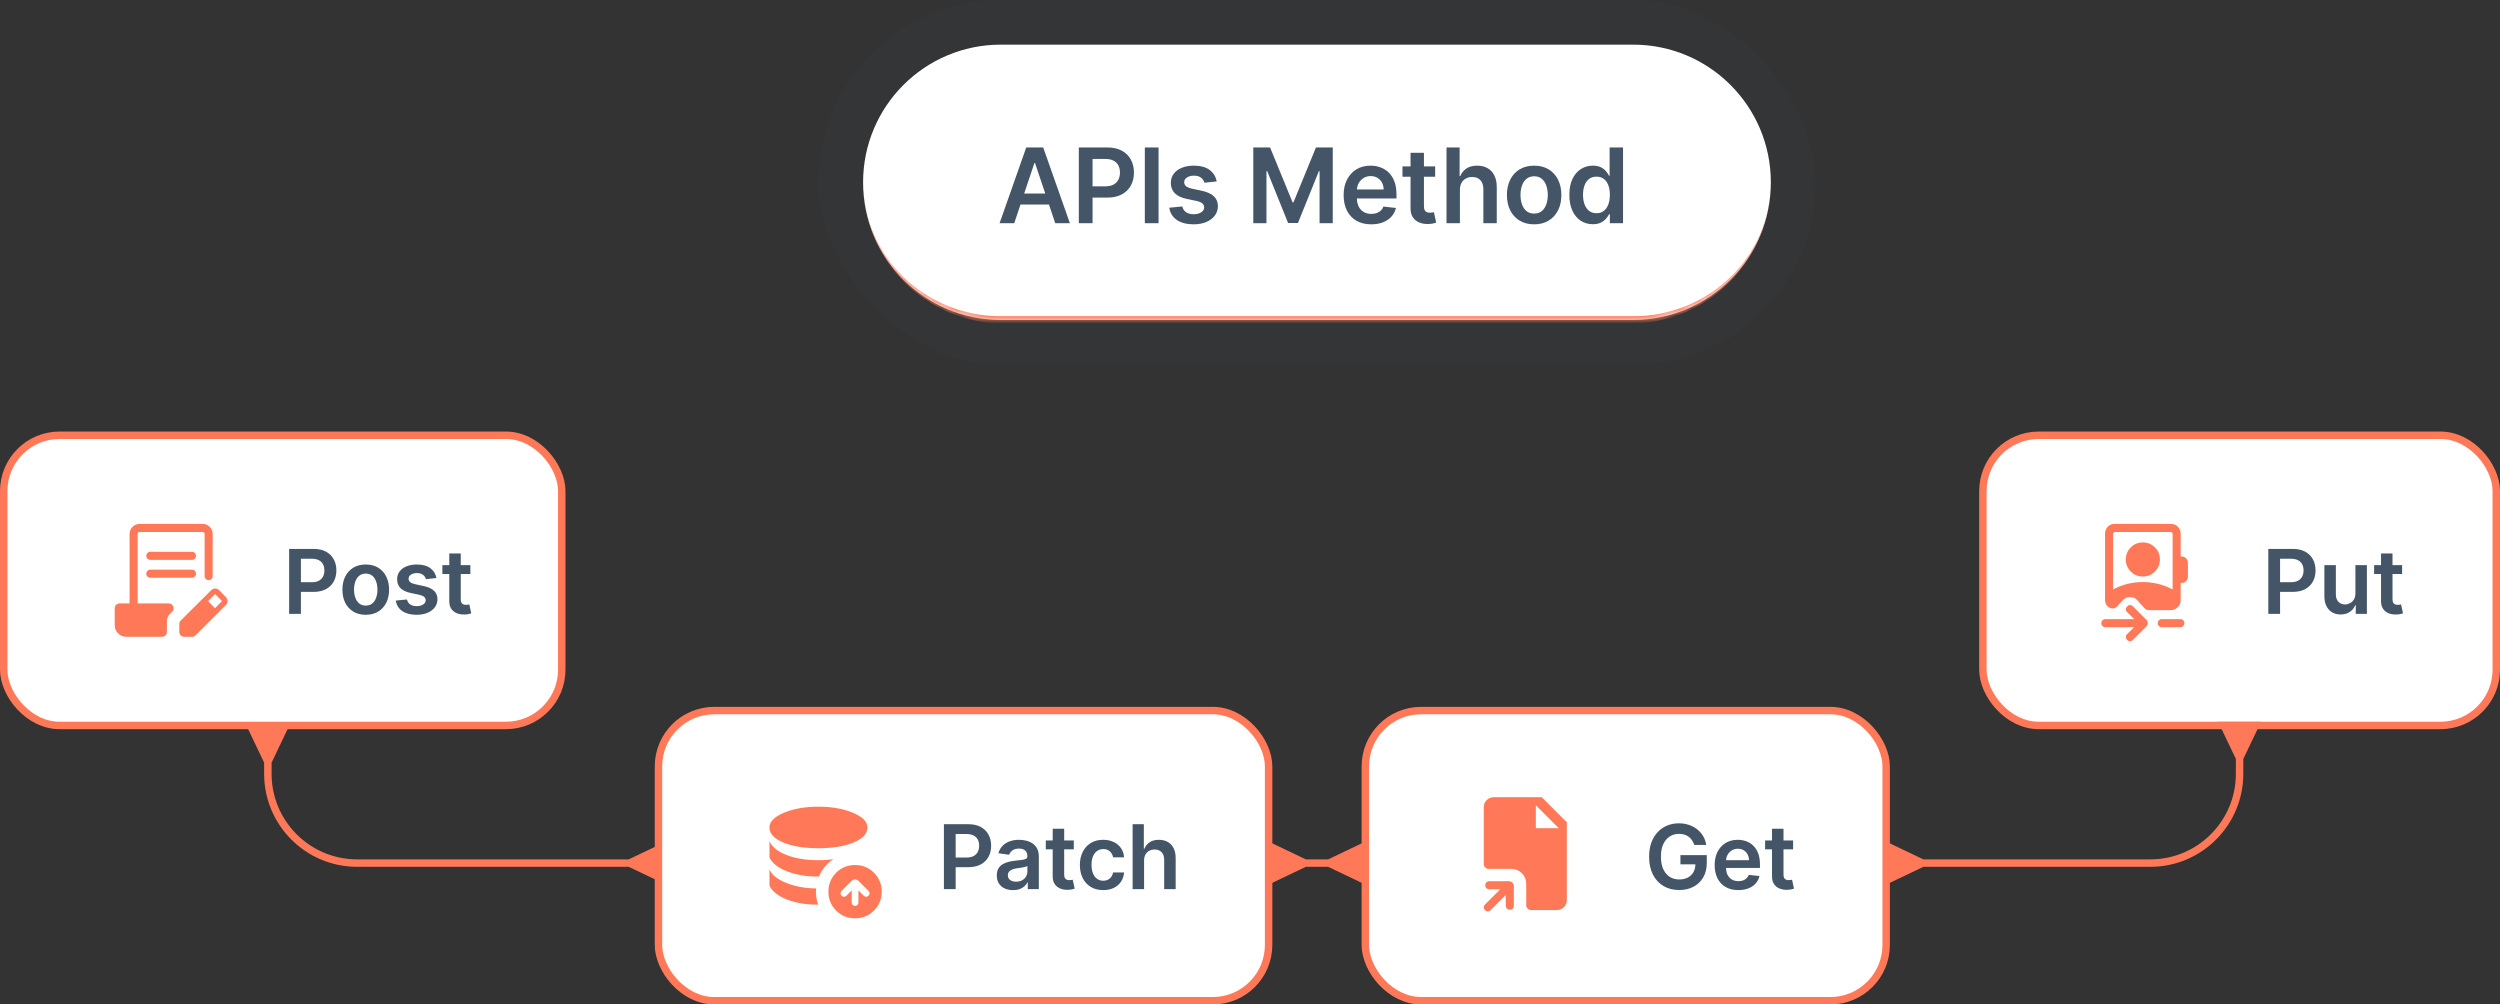 <svg width="336" height="135" viewBox="0 0 336 135" fill="none" xmlns="http://www.w3.org/2000/svg">
<rect x="0" y="0" width="336" height="135" fill="#333333" stroke="none"/>
<path d="M36.5 102.5L38.887 97.5H33.113L35.5 102.5H36.5ZM84.5 116.5L89.5 118.887V113.113L84.5 115.5V116.5ZM36 102H35.5V104H36H36.5V102H36ZM48 116V116.5H85V116V115.5H48V116ZM36 104H35.5C35.5 110.904 41.096 116.5 48 116.5V116V115.5C41.649 115.5 36.5 110.351 36.5 104H36Z" fill="#FF7959"/>
<rect x="0.5" y="58.5" width="75" height="39" rx="7.5" fill="white"/>
<rect x="0.5" y="58.5" width="75" height="39" rx="7.5" stroke="#FF7959"/>
<mask id="mask0_2497_1660" style="mask-type:alpha" maskUnits="userSpaceOnUse" x="12" y="68" width="20" height="20">
<rect x="12" y="68" width="20" height="20" fill="#D9D9D9"/>
</mask>
<g mask="url(#mask0_2497_1660)">
<path d="M17 85.585C16.557 85.585 16.182 85.432 15.876 85.126C15.57 84.819 15.417 84.445 15.417 84.001V81.767C15.417 81.578 15.481 81.418 15.61 81.29C15.738 81.162 15.897 81.098 16.087 81.098H17.417V71.758C17.417 71.389 17.548 71.074 17.811 70.811C18.073 70.549 18.388 70.418 18.757 70.418H27.244C27.612 70.418 27.928 70.549 28.19 70.811C28.453 71.074 28.584 71.389 28.584 71.758V77.428C28.584 77.581 28.532 77.71 28.429 77.814C28.326 77.917 28.198 77.969 28.046 77.969C27.894 77.969 27.765 77.917 27.659 77.814C27.553 77.71 27.5 77.581 27.5 77.428V71.758C27.5 71.683 27.476 71.621 27.428 71.573C27.38 71.525 27.319 71.501 27.244 71.501H18.757C18.682 71.501 18.62 71.525 18.572 71.573C18.524 71.621 18.5 71.683 18.5 71.758V81.098H22.677C22.964 81.098 23.165 81.23 23.28 81.496C23.395 81.761 23.35 81.996 23.146 82.2L22.834 82.513C22.697 82.649 22.596 82.798 22.532 82.959C22.468 83.121 22.436 83.29 22.436 83.468V84.913C22.436 85.101 22.372 85.26 22.244 85.39C22.115 85.52 21.956 85.585 21.766 85.585H17ZM24.097 84.915V83.854C24.097 83.76 24.115 83.676 24.151 83.602C24.187 83.527 24.238 83.455 24.302 83.386L28.391 79.317C28.471 79.241 28.556 79.185 28.646 79.15C28.737 79.115 28.827 79.098 28.916 79.098C29.013 79.098 29.107 79.115 29.198 79.15C29.29 79.186 29.373 79.239 29.447 79.309L30.364 80.254C30.434 80.334 30.488 80.419 30.526 80.51C30.565 80.602 30.584 80.692 30.584 80.781C30.584 80.871 30.567 80.962 30.535 81.055C30.503 81.147 30.446 81.232 30.364 81.311L26.289 85.386C26.224 85.451 26.154 85.501 26.08 85.534C26.005 85.568 25.921 85.585 25.827 85.585H24.766C24.576 85.585 24.417 85.52 24.289 85.392C24.161 85.264 24.097 85.105 24.097 84.915ZM28.903 81.737L29.84 80.787L28.903 79.841L27.965 80.799L28.903 81.737ZM20.202 76.566H25.799C25.952 76.566 26.081 76.617 26.184 76.72C26.288 76.823 26.34 76.951 26.34 77.103C26.34 77.255 26.288 77.384 26.184 77.49C26.081 77.596 25.952 77.649 25.799 77.649H20.202C20.049 77.649 19.92 77.597 19.816 77.494C19.712 77.391 19.66 77.263 19.66 77.111C19.66 76.959 19.712 76.83 19.816 76.724C19.92 76.618 20.049 76.566 20.202 76.566ZM20.202 74.162H25.799C25.952 74.162 26.081 74.213 26.184 74.316C26.288 74.419 26.34 74.547 26.34 74.699C26.34 74.851 26.288 74.981 26.184 75.086C26.081 75.192 25.952 75.245 25.799 75.245H20.202C20.049 75.245 19.92 75.193 19.816 75.09C19.712 74.987 19.66 74.86 19.66 74.707C19.66 74.555 19.712 74.426 19.816 74.32C19.92 74.214 20.049 74.162 20.202 74.162Z" fill="#FF7959"/>
</g>
<path d="M38.861 82.5V73.773H42.133C42.804 73.773 43.367 73.898 43.821 74.148C44.278 74.398 44.624 74.742 44.856 75.179C45.092 75.614 45.21 76.108 45.21 76.662C45.21 77.222 45.092 77.719 44.856 78.153C44.621 78.588 44.273 78.93 43.812 79.18C43.352 79.428 42.785 79.551 42.112 79.551H39.943V78.251H41.899C42.291 78.251 42.612 78.183 42.862 78.047C43.112 77.91 43.297 77.723 43.416 77.484C43.538 77.246 43.599 76.972 43.599 76.662C43.599 76.352 43.538 76.079 43.416 75.844C43.297 75.608 43.111 75.425 42.858 75.294C42.608 75.16 42.285 75.094 41.891 75.094H40.442V82.5H38.861ZM49.157 82.628C48.517 82.628 47.964 82.487 47.495 82.206C47.026 81.925 46.662 81.531 46.404 81.026C46.148 80.52 46.02 79.929 46.02 79.253C46.02 78.577 46.148 77.984 46.404 77.476C46.662 76.967 47.026 76.572 47.495 76.291C47.964 76.01 48.517 75.869 49.157 75.869C49.796 75.869 50.35 76.01 50.819 76.291C51.287 76.572 51.65 76.967 51.905 77.476C52.164 77.984 52.293 78.577 52.293 79.253C52.293 79.929 52.164 80.52 51.905 81.026C51.65 81.531 51.287 81.925 50.819 82.206C50.35 82.487 49.796 82.628 49.157 82.628ZM49.165 81.392C49.512 81.392 49.801 81.297 50.035 81.106C50.267 80.913 50.441 80.655 50.554 80.331C50.671 80.007 50.729 79.646 50.729 79.249C50.729 78.848 50.671 78.486 50.554 78.162C50.441 77.835 50.267 77.575 50.035 77.382C49.801 77.189 49.512 77.092 49.165 77.092C48.81 77.092 48.515 77.189 48.279 77.382C48.046 77.575 47.871 77.835 47.755 78.162C47.641 78.486 47.584 78.848 47.584 79.249C47.584 79.646 47.641 80.007 47.755 80.331C47.871 80.655 48.046 80.913 48.279 81.106C48.515 81.297 48.81 81.392 49.165 81.392ZM58.656 77.685L57.249 77.838C57.21 77.696 57.14 77.562 57.041 77.438C56.944 77.312 56.813 77.212 56.648 77.135C56.484 77.058 56.282 77.02 56.043 77.02C55.722 77.02 55.453 77.09 55.234 77.229C55.018 77.368 54.911 77.548 54.914 77.77C54.911 77.96 54.981 78.115 55.123 78.234C55.268 78.354 55.506 78.452 55.839 78.528L56.955 78.767C57.575 78.901 58.035 79.112 58.336 79.402C58.64 79.692 58.793 80.071 58.796 80.54C58.793 80.952 58.673 81.315 58.434 81.631C58.198 81.943 57.87 82.188 57.45 82.364C57.029 82.54 56.546 82.628 56.001 82.628C55.2 82.628 54.555 82.46 54.066 82.125C53.578 81.787 53.286 81.317 53.193 80.715L54.697 80.57C54.765 80.865 54.91 81.088 55.131 81.239C55.353 81.389 55.641 81.465 55.996 81.465C56.363 81.465 56.657 81.389 56.879 81.239C57.103 81.088 57.215 80.902 57.215 80.68C57.215 80.493 57.143 80.338 56.998 80.216C56.856 80.094 56.634 80 56.333 79.935L55.217 79.7C54.589 79.57 54.124 79.349 53.823 79.04C53.522 78.727 53.373 78.332 53.376 77.855C53.373 77.452 53.482 77.102 53.704 76.807C53.928 76.508 54.239 76.278 54.637 76.117C55.038 75.952 55.499 75.869 56.022 75.869C56.789 75.869 57.393 76.033 57.833 76.359C58.276 76.686 58.55 77.128 58.656 77.685ZM63.217 75.954V77.148H59.454V75.954H63.217ZM60.383 74.386H61.925V80.531C61.925 80.739 61.957 80.898 62.019 81.008C62.085 81.117 62.17 81.19 62.275 81.23C62.38 81.27 62.496 81.29 62.624 81.29C62.721 81.29 62.809 81.283 62.889 81.269C62.971 81.254 63.033 81.242 63.076 81.23L63.336 82.436C63.254 82.465 63.136 82.496 62.982 82.53C62.832 82.564 62.647 82.584 62.428 82.59C62.042 82.601 61.694 82.543 61.384 82.415C61.075 82.284 60.829 82.082 60.647 81.81C60.468 81.537 60.38 81.196 60.383 80.787V74.386Z" fill="#435566"/>
<rect x="88.5" y="95.5" width="82" height="39" rx="7.5" fill="white"/>
<rect x="88.5" y="95.5" width="82" height="39" rx="7.5" stroke="#FF7959"/>
<mask id="mask1_2497_1660" style="mask-type:alpha" maskUnits="userSpaceOnUse" x="100" y="105" width="20" height="20">
<rect x="100" y="105" width="20" height="20" fill="#D9D9D9"/>
</mask>
<g mask="url(#mask1_2497_1660)">
<path d="M109.685 119.408C109.647 119.791 109.653 120.161 109.702 120.52C109.751 120.878 109.839 121.233 109.964 121.585C108.996 121.59 108.128 121.513 107.362 121.355C106.595 121.196 105.939 120.991 105.395 120.74C104.85 120.489 104.411 120.21 104.077 119.902C103.744 119.594 103.524 119.294 103.417 119.001V116.817C103.519 117.126 103.734 117.427 104.062 117.721C104.391 118.015 104.822 118.285 105.356 118.532C105.89 118.779 106.519 118.982 107.243 119.142C107.966 119.303 108.78 119.391 109.685 119.408ZM111.989 115.474C111.566 115.752 111.19 116.088 110.862 116.484C110.533 116.879 110.271 117.321 110.076 117.809C109.118 117.82 108.253 117.747 107.478 117.591C106.703 117.435 106.033 117.232 105.467 116.98C104.901 116.729 104.444 116.447 104.098 116.134C103.751 115.821 103.524 115.516 103.417 115.218V113.025C103.524 113.327 103.739 113.63 104.064 113.935C104.388 114.24 104.824 114.518 105.372 114.769C105.92 115.02 106.579 115.223 107.349 115.377C108.119 115.531 109.003 115.609 110 115.609C110.351 115.609 110.692 115.6 111.025 115.582C111.358 115.564 111.679 115.528 111.989 115.474ZM110 114.001C108.071 114.001 106.49 113.741 105.258 113.222C104.025 112.702 103.409 112.031 103.409 111.21C103.409 110.444 104.057 109.787 105.351 109.239C106.646 108.692 108.196 108.418 110 108.418C111.805 108.418 113.353 108.692 114.645 109.239C115.938 109.787 116.584 110.444 116.584 111.21C116.584 112.031 115.969 112.702 114.739 113.222C113.509 113.741 111.93 114.001 110 114.001ZM114.468 119.67V121.301C114.468 121.429 114.512 121.537 114.598 121.623C114.685 121.71 114.792 121.753 114.92 121.753C115.048 121.753 115.156 121.71 115.242 121.623C115.329 121.537 115.372 121.429 115.372 121.301V119.67L116.092 120.389C116.178 120.476 116.284 120.52 116.41 120.523C116.535 120.526 116.644 120.481 116.736 120.389C116.828 120.297 116.874 120.19 116.874 120.067C116.874 119.944 116.828 119.837 116.736 119.745L115.385 118.394C115.248 118.257 115.093 118.189 114.92 118.189C114.747 118.189 114.592 118.257 114.456 118.394L113.105 119.745C113.018 119.831 112.973 119.937 112.971 120.063C112.968 120.189 113.013 120.297 113.105 120.389C113.197 120.481 113.304 120.527 113.427 120.527C113.55 120.527 113.657 120.481 113.749 120.389L114.468 119.67ZM114.92 123.424C113.921 123.424 113.074 123.077 112.379 122.382C111.685 121.687 111.337 120.84 111.337 119.841C111.337 118.842 111.685 117.995 112.379 117.3C113.074 116.605 113.921 116.258 114.92 116.258C115.919 116.258 116.766 116.605 117.461 117.3C118.156 117.995 118.504 118.842 118.504 119.841C118.504 120.84 118.156 121.687 117.461 122.382C116.766 123.077 115.919 123.424 114.92 123.424Z" fill="#FF7959"/>
</g>
<path d="M126.861 119.5V110.773H130.134C130.804 110.773 131.366 110.898 131.821 111.148C132.278 111.398 132.624 111.741 132.857 112.179C133.092 112.614 133.21 113.108 133.21 113.662C133.21 114.222 133.092 114.719 132.857 115.153C132.621 115.588 132.273 115.93 131.812 116.18C131.352 116.428 130.786 116.551 130.112 116.551H127.943V115.251H129.899C130.291 115.251 130.612 115.183 130.862 115.047C131.112 114.911 131.297 114.723 131.416 114.484C131.538 114.246 131.599 113.972 131.599 113.662C131.599 113.352 131.538 113.08 131.416 112.844C131.297 112.608 131.111 112.425 130.858 112.294C130.608 112.161 130.286 112.094 129.891 112.094H128.442V119.5H126.861ZM136.162 119.632C135.747 119.632 135.373 119.558 135.041 119.411C134.711 119.26 134.45 119.038 134.257 118.746C134.066 118.453 133.971 118.092 133.971 117.663C133.971 117.294 134.039 116.989 134.176 116.747C134.312 116.506 134.498 116.312 134.734 116.168C134.97 116.023 135.235 115.913 135.531 115.839C135.829 115.763 136.137 115.707 136.456 115.673C136.839 115.634 137.15 115.598 137.389 115.567C137.628 115.533 137.801 115.482 137.909 115.413C138.02 115.342 138.075 115.233 138.075 115.085V115.06C138.075 114.739 137.98 114.49 137.789 114.314C137.599 114.138 137.325 114.05 136.967 114.05C136.589 114.05 136.289 114.132 136.068 114.297C135.849 114.462 135.701 114.656 135.625 114.881L134.184 114.676C134.298 114.278 134.485 113.946 134.747 113.679C135.008 113.409 135.328 113.207 135.706 113.074C136.083 112.938 136.501 112.869 136.958 112.869C137.274 112.869 137.588 112.906 137.9 112.98C138.213 113.054 138.498 113.176 138.757 113.347C139.015 113.514 139.223 113.743 139.379 114.033C139.538 114.322 139.618 114.685 139.618 115.119V119.5H138.135V118.601H138.083C137.99 118.783 137.858 118.953 137.687 119.112C137.52 119.268 137.308 119.395 137.052 119.491C136.799 119.585 136.503 119.632 136.162 119.632ZM136.562 118.499C136.872 118.499 137.14 118.437 137.368 118.315C137.595 118.19 137.77 118.026 137.892 117.821C138.017 117.616 138.079 117.393 138.079 117.152V116.381C138.031 116.42 137.949 116.457 137.832 116.491C137.718 116.526 137.591 116.555 137.449 116.581C137.306 116.607 137.166 116.629 137.027 116.649C136.887 116.669 136.767 116.686 136.664 116.7C136.434 116.732 136.228 116.783 136.047 116.854C135.865 116.925 135.721 117.024 135.616 117.152C135.511 117.277 135.458 117.439 135.458 117.638C135.458 117.922 135.562 118.136 135.77 118.281C135.977 118.426 136.241 118.499 136.562 118.499ZM144.317 112.955V114.148H140.554V112.955H144.317ZM141.483 111.386H143.026V117.531C143.026 117.739 143.057 117.898 143.12 118.009C143.185 118.116 143.27 118.19 143.375 118.23C143.481 118.27 143.597 118.29 143.725 118.29C143.821 118.29 143.91 118.283 143.989 118.268C144.071 118.254 144.134 118.241 144.177 118.23L144.436 119.436C144.354 119.464 144.236 119.496 144.083 119.53C143.932 119.564 143.748 119.584 143.529 119.589C143.142 119.601 142.794 119.543 142.485 119.415C142.175 119.284 141.929 119.082 141.748 118.81C141.569 118.537 141.481 118.196 141.483 117.787V111.386ZM148.272 119.628C147.619 119.628 147.058 119.484 146.589 119.197C146.123 118.911 145.764 118.514 145.511 118.009C145.261 117.5 145.136 116.915 145.136 116.253C145.136 115.588 145.264 115.001 145.519 114.493C145.775 113.982 146.136 113.584 146.602 113.3C147.07 113.013 147.624 112.869 148.264 112.869C148.795 112.869 149.265 112.967 149.674 113.163C150.086 113.357 150.414 113.631 150.658 113.986C150.903 114.338 151.042 114.75 151.076 115.222H149.602C149.542 114.906 149.4 114.643 149.176 114.433C148.954 114.22 148.657 114.114 148.285 114.114C147.97 114.114 147.693 114.199 147.454 114.369C147.215 114.537 147.029 114.778 146.896 115.094C146.765 115.409 146.7 115.787 146.7 116.227C146.7 116.673 146.765 117.057 146.896 117.378C147.026 117.696 147.21 117.942 147.445 118.115C147.684 118.286 147.964 118.371 148.285 118.371C148.512 118.371 148.715 118.328 148.894 118.243C149.076 118.155 149.228 118.028 149.35 117.864C149.472 117.699 149.556 117.499 149.602 117.263H151.076C151.039 117.726 150.903 118.136 150.667 118.494C150.431 118.849 150.11 119.128 149.704 119.33C149.298 119.528 148.82 119.628 148.272 119.628ZM153.765 115.665V119.5H152.223V110.773H153.731V114.067H153.808C153.961 113.697 154.199 113.406 154.52 113.193C154.844 112.977 155.255 112.869 155.755 112.869C156.21 112.869 156.606 112.964 156.944 113.155C157.282 113.345 157.544 113.624 157.728 113.99C157.916 114.357 158.01 114.804 158.01 115.332V119.5H156.467V115.571C156.467 115.131 156.353 114.788 156.126 114.544C155.902 114.297 155.586 114.173 155.18 114.173C154.907 114.173 154.663 114.233 154.447 114.352C154.234 114.469 154.067 114.638 153.944 114.859C153.825 115.081 153.765 115.349 153.765 115.665Z" fill="#435566"/>
<rect x="183.5" y="95.5" width="70" height="39" rx="7.5" fill="white"/>
<rect x="183.5" y="95.5" width="70" height="39" rx="7.5" stroke="#FF7959"/>
<mask id="mask2_2497_1660" style="mask-type:alpha" maskUnits="userSpaceOnUse" x="195" y="105" width="20" height="20">
<rect x="195" y="105" width="20" height="20" fill="#D9D9D9"/>
</mask>
<g mask="url(#mask2_2497_1660)">
<path d="M202.377 120.286L200.333 122.329C200.226 122.437 200.1 122.49 199.957 122.489C199.813 122.488 199.689 122.429 199.584 122.313C199.468 122.203 199.413 122.077 199.419 121.936C199.424 121.795 199.48 121.671 199.588 121.563L201.632 119.52H200.17C200.014 119.52 199.883 119.468 199.777 119.365C199.672 119.262 199.619 119.134 199.619 118.982C199.619 118.83 199.671 118.701 199.775 118.595C199.879 118.489 200.008 118.436 200.162 118.436H202.784C202.974 118.436 203.134 118.501 203.264 118.629C203.395 118.758 203.46 118.917 203.46 119.107V121.729C203.46 121.883 203.409 122.013 203.306 122.119C203.203 122.225 203.075 122.277 202.923 122.277C202.77 122.277 202.641 122.225 202.536 122.119C202.43 122.014 202.377 121.883 202.377 121.727V120.286ZM205.796 122.311C205.607 122.311 205.448 122.247 205.319 122.118C205.191 121.99 205.126 121.831 205.126 121.641V118.786C205.126 118.227 204.931 117.753 204.539 117.362C204.148 116.971 203.673 116.776 203.114 116.776H200.087C199.897 116.776 199.738 116.712 199.61 116.583C199.481 116.455 199.417 116.296 199.417 116.106V108.484C199.417 108.116 199.548 107.8 199.811 107.538C200.073 107.276 200.388 107.145 200.757 107.145H207.209L210.584 110.52V120.971C210.584 121.34 210.453 121.655 210.191 121.918C209.929 122.18 209.614 122.311 209.246 122.311H205.796ZM206.417 111.311H209.5L206.417 108.228V111.311Z" fill="#FF7959"/>
</g>
<path d="M227.707 113.56C227.636 113.33 227.538 113.124 227.413 112.942C227.291 112.757 227.143 112.599 226.97 112.469C226.8 112.338 226.604 112.24 226.382 112.175C226.161 112.107 225.919 112.072 225.658 112.072C225.189 112.072 224.771 112.19 224.405 112.426C224.038 112.662 223.75 113.009 223.54 113.466C223.332 113.92 223.229 114.474 223.229 115.128C223.229 115.787 223.332 116.345 223.54 116.803C223.747 117.26 224.036 117.608 224.405 117.847C224.774 118.082 225.203 118.2 225.692 118.2C226.135 118.2 226.518 118.115 226.842 117.945C227.169 117.774 227.42 117.533 227.597 117.22C227.773 116.905 227.861 116.536 227.861 116.112L228.219 116.168H225.849V114.932H229.391V115.98C229.391 116.727 229.232 117.374 228.913 117.919C228.595 118.464 228.158 118.885 227.601 119.18C227.044 119.473 226.405 119.619 225.683 119.619C224.879 119.619 224.173 119.439 223.565 119.078C222.96 118.714 222.487 118.199 222.146 117.531C221.808 116.861 221.639 116.065 221.639 115.145C221.639 114.44 221.739 113.811 221.938 113.257C222.139 112.703 222.42 112.233 222.781 111.847C223.142 111.457 223.565 111.162 224.051 110.96C224.537 110.756 225.065 110.653 225.636 110.653C226.119 110.653 226.57 110.724 226.987 110.866C227.405 111.006 227.776 111.205 228.099 111.463C228.426 111.722 228.695 112.028 228.905 112.384C229.115 112.739 229.253 113.131 229.318 113.56H227.707ZM233.629 119.628C232.973 119.628 232.406 119.491 231.929 119.219C231.454 118.943 231.089 118.554 230.833 118.051C230.578 117.545 230.45 116.95 230.45 116.266C230.45 115.592 230.578 115.001 230.833 114.493C231.092 113.982 231.453 113.584 231.916 113.3C232.379 113.013 232.923 112.869 233.548 112.869C233.951 112.869 234.332 112.935 234.69 113.065C235.051 113.193 235.369 113.392 235.645 113.662C235.923 113.932 236.142 114.276 236.301 114.693C236.46 115.108 236.539 115.602 236.539 116.176V116.649H231.174V115.609H235.061C235.058 115.314 234.994 115.051 234.869 114.821C234.744 114.588 234.569 114.405 234.345 114.271C234.123 114.138 233.865 114.071 233.569 114.071C233.254 114.071 232.977 114.148 232.738 114.301C232.5 114.452 232.314 114.651 232.18 114.898C232.049 115.142 231.983 115.411 231.98 115.703V116.611C231.98 116.991 232.049 117.318 232.189 117.591C232.328 117.861 232.522 118.068 232.772 118.213C233.022 118.355 233.315 118.426 233.65 118.426C233.875 118.426 234.078 118.395 234.26 118.332C234.441 118.267 234.599 118.172 234.733 118.047C234.866 117.922 234.967 117.767 235.035 117.582L236.476 117.744C236.385 118.125 236.211 118.457 235.956 118.741C235.703 119.023 235.379 119.241 234.984 119.398C234.589 119.551 234.137 119.628 233.629 119.628ZM240.993 112.955V114.148H237.23V112.955H240.993ZM238.159 111.386H239.702V117.531C239.702 117.739 239.733 117.898 239.796 118.009C239.861 118.116 239.946 118.19 240.051 118.23C240.156 118.27 240.273 118.29 240.401 118.29C240.497 118.29 240.585 118.283 240.665 118.268C240.747 118.254 240.81 118.241 240.852 118.23L241.112 119.436C241.03 119.464 240.912 119.496 240.759 119.53C240.608 119.564 240.423 119.584 240.205 119.589C239.818 119.601 239.47 119.543 239.161 119.415C238.851 119.284 238.605 119.082 238.423 118.81C238.244 118.537 238.156 118.196 238.159 117.787V111.386Z" fill="#435566"/>
<rect x="266.5" y="58.5" width="69" height="39" rx="7.5" fill="white"/>
<rect x="266.5" y="58.5" width="69" height="39" rx="7.5" stroke="#FF7959"/>
<mask id="mask3_2497_1660" style="mask-type:alpha" maskUnits="userSpaceOnUse" x="278" y="68" width="20" height="20">
<rect x="278" y="68" width="20" height="20" fill="#D9D9D9"/>
</mask>
<g mask="url(#mask3_2497_1660)">
<path d="M284 79.226C284.632 78.88 285.289 78.628 285.973 78.467C286.657 78.306 287.333 78.226 288 78.226C288.668 78.226 289.34 78.306 290.017 78.467C290.694 78.628 291.355 78.88 292 79.226V71.758C292 71.694 291.974 71.635 291.92 71.582C291.867 71.528 291.808 71.501 291.744 71.501H284.257C284.193 71.501 284.134 71.528 284.081 71.582C284.027 71.635 284 71.694 284 71.758V79.226ZM288 77.485C287.365 77.485 286.824 77.262 286.378 76.816C285.932 76.37 285.709 75.829 285.709 75.194C285.709 74.558 285.932 74.017 286.378 73.571C286.824 73.125 287.365 72.902 288 72.902C288.636 72.902 289.177 73.125 289.623 73.571C290.069 74.017 290.292 74.558 290.292 75.194C290.292 75.829 290.069 76.37 289.623 76.816C289.177 77.262 288.636 77.485 288 77.485ZM286.831 84.293H282.959C282.805 84.293 282.676 84.242 282.573 84.139C282.469 84.036 282.417 83.908 282.417 83.756C282.417 83.603 282.469 83.474 282.573 83.368C282.676 83.263 282.805 83.21 282.959 83.21H286.831L285.874 82.253C285.758 82.138 285.703 82.013 285.707 81.88C285.711 81.747 285.774 81.621 285.894 81.5C286.015 81.379 286.144 81.319 286.282 81.319C286.419 81.319 286.548 81.379 286.669 81.5L288.456 83.287C288.592 83.418 288.661 83.572 288.661 83.748C288.661 83.923 288.592 84.079 288.456 84.216L286.669 86.003C286.553 86.118 286.426 86.177 286.286 86.18C286.146 86.183 286.015 86.124 285.894 86.003C285.774 85.882 285.713 85.75 285.713 85.606C285.713 85.461 285.774 85.329 285.894 85.208L286.831 84.293ZM290.542 84.293C290.388 84.293 290.26 84.242 290.156 84.139C290.052 84.036 290 83.908 290 83.756C290 83.603 290.052 83.474 290.156 83.368C290.26 83.263 290.388 83.21 290.542 83.21H293.042C293.196 83.21 293.324 83.261 293.428 83.364C293.532 83.467 293.584 83.594 293.584 83.747C293.584 83.899 293.532 84.028 293.428 84.134C293.324 84.24 293.196 84.293 293.042 84.293H290.542ZM293.084 71.758V74.806C293.34 74.768 293.565 74.832 293.76 74.997C293.954 75.162 294.052 75.37 294.052 75.621V77.525C294.052 77.776 293.954 77.984 293.76 78.15C293.565 78.315 293.34 78.379 293.084 78.341V80.662C293.084 81.031 292.953 81.347 292.691 81.609C292.429 81.871 292.114 82.001 291.744 82.001H288.81C288.687 82.001 288.574 81.978 288.472 81.93C288.37 81.882 288.276 81.808 288.189 81.708L287.213 80.628C287.091 80.491 286.948 80.393 286.784 80.335C286.621 80.276 286.451 80.246 286.275 80.246C286.099 80.246 285.929 80.279 285.762 80.345C285.596 80.411 285.452 80.512 285.329 80.649L284.5 81.54C284.428 81.617 284.345 81.676 284.251 81.716C284.156 81.757 284.05 81.777 283.931 81.777C283.689 81.777 283.459 81.673 283.242 81.465C283.025 81.257 282.917 80.981 282.917 80.638V71.758C282.917 71.383 283.035 71.066 283.271 70.806C283.507 70.547 283.808 70.418 284.173 70.418H291.806C292.172 70.418 292.476 70.547 292.719 70.806C292.962 71.066 293.084 71.383 293.084 71.758Z" fill="#FF7959"/>
</g>
<path d="M304.861 82.5V73.773H308.134C308.804 73.773 309.366 73.898 309.821 74.148C310.278 74.398 310.624 74.742 310.857 75.179C311.092 75.614 311.21 76.108 311.21 76.662C311.21 77.222 311.092 77.719 310.857 78.153C310.621 78.588 310.273 78.93 309.812 79.18C309.352 79.428 308.786 79.551 308.112 79.551H305.943V78.251H307.899C308.291 78.251 308.612 78.183 308.862 78.047C309.112 77.91 309.297 77.723 309.416 77.484C309.538 77.246 309.599 76.972 309.599 76.662C309.599 76.352 309.538 76.079 309.416 75.844C309.297 75.608 309.111 75.425 308.858 75.294C308.608 75.16 308.286 75.094 307.891 75.094H306.442V82.5H304.861ZM316.567 79.747V75.954H318.11V82.5H316.614V81.337H316.546C316.398 81.703 316.155 82.003 315.817 82.236C315.482 82.469 315.069 82.585 314.577 82.585C314.148 82.585 313.769 82.49 313.439 82.3C313.113 82.106 312.857 81.827 312.672 81.46C312.488 81.091 312.395 80.645 312.395 80.122V75.954H313.938V79.883C313.938 80.298 314.052 80.628 314.279 80.872C314.506 81.117 314.804 81.239 315.174 81.239C315.401 81.239 315.621 81.183 315.834 81.072C316.047 80.962 316.222 80.797 316.358 80.578C316.498 80.356 316.567 80.079 316.567 79.747ZM322.845 75.954V77.148H319.082V75.954H322.845ZM320.011 74.386H321.553V80.531C321.553 80.739 321.585 80.898 321.647 81.008C321.712 81.117 321.798 81.19 321.903 81.23C322.008 81.27 322.124 81.29 322.252 81.29C322.349 81.29 322.437 81.283 322.516 81.269C322.599 81.254 322.661 81.242 322.704 81.23L322.964 82.436C322.881 82.465 322.764 82.496 322.61 82.53C322.46 82.564 322.275 82.584 322.056 82.59C321.67 82.601 321.322 82.543 321.012 82.415C320.702 82.284 320.457 82.082 320.275 81.81C320.096 81.537 320.008 81.196 320.011 80.787V74.386Z" fill="#435566"/>
<path d="M258.5 115.5L253.5 113.113V118.887L258.5 116.5V115.5ZM301.5 102L303.887 97H298.113L300.5 102H301.5ZM258 116V116.5H289V116V115.5H258V116ZM301 104H301.5V101.5H301H300.5V104H301ZM289 116V116.5C295.904 116.5 301.5 110.904 301.5 104H301H300.5C300.5 110.351 295.351 115.5 289 115.5V116Z" fill="#FF7959"/>
<path d="M175.5 115.5L170.5 113.113V118.887L175.5 116.5V115.5ZM178.5 116.5L183.5 118.887V113.113L178.5 115.5V116.5ZM175 116V116.5H179V116V115.5H175V116Z" fill="#FF7959"/>
<rect x="110" width="134" height="49" rx="24.5" fill="#435566" fill-opacity="0.06"/>
<mask id="path-21-inside-1_2497_1660" fill="white">
<path d="M116 24.5C116 14.283 124.283 6 134.5 6H219.5C229.717 6 238 14.283 238 24.5C238 34.717 229.717 43 219.5 43H134.5C124.283 43 116 34.717 116 24.5Z"/>
</mask>
<path d="M116 24.5C116 14.283 124.283 6 134.5 6H219.5C229.717 6 238 14.283 238 24.5C238 34.717 229.717 43 219.5 43H134.5C124.283 43 116 34.717 116 24.5Z" fill="white"/>
<path d="M116 6H238H116ZM238 24.5C238 34.993 229.493 43.5 219 43.5H135C124.507 43.5 116 34.993 116 24.5C116 34.441 124.283 42.5 134.5 42.5H219.5C229.717 42.5 238 34.441 238 24.5ZM116 43V6V43ZM238 6V43V6Z" fill="#FF7959" mask="url(#path-21-inside-1_2497_1660)"/>
<path d="M136.312 30H134.343L137.928 19.818H140.205L143.794 30H141.825L139.106 21.906H139.026L136.312 30ZM136.376 26.008H141.746V27.489H136.376V26.008ZM144.995 30V19.818H148.813C149.595 19.818 150.252 19.964 150.782 20.256C151.316 20.547 151.718 20.948 151.99 21.459C152.265 21.966 152.403 22.543 152.403 23.189C152.403 23.842 152.265 24.422 151.99 24.929C151.715 25.436 151.309 25.835 150.772 26.127C150.235 26.416 149.574 26.56 148.788 26.56H146.258V25.043H148.54C148.997 25.043 149.372 24.964 149.663 24.805C149.955 24.646 150.171 24.427 150.31 24.148C150.452 23.87 150.524 23.55 150.524 23.189C150.524 22.828 150.452 22.509 150.31 22.234C150.171 21.959 149.953 21.745 149.658 21.593C149.367 21.437 148.991 21.359 148.53 21.359H146.84V30H144.995ZM155.709 19.818V30H153.865V19.818H155.709ZM163.523 24.382L161.882 24.561C161.836 24.395 161.754 24.24 161.638 24.094C161.526 23.948 161.373 23.83 161.181 23.741C160.989 23.651 160.753 23.607 160.475 23.607C160.101 23.607 159.786 23.688 159.53 23.85C159.279 24.012 159.154 24.223 159.158 24.482C159.154 24.704 159.235 24.884 159.401 25.023C159.57 25.163 159.849 25.277 160.236 25.366L161.539 25.645C162.262 25.801 162.798 26.048 163.15 26.386C163.504 26.724 163.683 27.166 163.687 27.713C163.683 28.194 163.543 28.618 163.264 28.986C162.989 29.35 162.606 29.635 162.116 29.841C161.625 30.046 161.062 30.149 160.425 30.149C159.491 30.149 158.738 29.954 158.168 29.562C157.598 29.168 157.258 28.62 157.149 27.917L158.904 27.748C158.984 28.093 159.153 28.353 159.411 28.528C159.67 28.704 160.006 28.792 160.42 28.792C160.848 28.792 161.191 28.704 161.449 28.528C161.711 28.353 161.842 28.136 161.842 27.877C161.842 27.658 161.758 27.478 161.589 27.335C161.423 27.193 161.164 27.083 160.813 27.007L159.511 26.734C158.778 26.581 158.236 26.324 157.885 25.963C157.534 25.599 157.36 25.138 157.363 24.581C157.36 24.11 157.487 23.703 157.746 23.358C158.007 23.01 158.37 22.741 158.834 22.553C159.302 22.36 159.84 22.264 160.45 22.264C161.345 22.264 162.049 22.455 162.563 22.836C163.08 23.217 163.4 23.733 163.523 24.382ZM168.443 19.818H170.7L173.723 27.196H173.842L176.865 19.818H179.122V30H177.352V23.005H177.258L174.444 29.97H173.121L170.307 22.99H170.213V30H168.443V19.818ZM184.292 30.149C183.526 30.149 182.865 29.99 182.308 29.672C181.754 29.35 181.329 28.896 181.03 28.31C180.732 27.72 180.583 27.025 180.583 26.227C180.583 25.441 180.732 24.752 181.03 24.158C181.332 23.562 181.753 23.098 182.293 22.766C182.833 22.432 183.468 22.264 184.197 22.264C184.668 22.264 185.112 22.34 185.529 22.493C185.95 22.642 186.322 22.874 186.643 23.189C186.968 23.504 187.223 23.905 187.409 24.392C187.594 24.876 187.687 25.453 187.687 26.122V26.674H181.428V25.461H185.962C185.959 25.116 185.884 24.81 185.738 24.541C185.592 24.269 185.389 24.056 185.127 23.9C184.868 23.744 184.567 23.666 184.222 23.666C183.854 23.666 183.531 23.756 183.253 23.935C182.974 24.11 182.757 24.342 182.601 24.631C182.449 24.916 182.371 25.229 182.368 25.57V26.629C182.368 27.073 182.449 27.454 182.611 27.773C182.774 28.088 183.001 28.329 183.292 28.499C183.584 28.664 183.925 28.747 184.316 28.747C184.578 28.747 184.815 28.711 185.027 28.638C185.239 28.562 185.423 28.451 185.579 28.305C185.735 28.159 185.853 27.978 185.932 27.763L187.613 27.952C187.507 28.396 187.304 28.784 187.006 29.115C186.711 29.443 186.333 29.698 185.873 29.881C185.412 30.06 184.885 30.149 184.292 30.149ZM192.883 22.364V23.756H188.493V22.364H192.883ZM189.577 20.534H191.377V27.703C191.377 27.945 191.413 28.131 191.486 28.26C191.562 28.386 191.662 28.472 191.784 28.518C191.907 28.565 192.043 28.588 192.192 28.588C192.305 28.588 192.407 28.58 192.5 28.563C192.596 28.547 192.669 28.532 192.719 28.518L193.022 29.925C192.926 29.959 192.788 29.995 192.609 30.035C192.434 30.075 192.218 30.098 191.963 30.104C191.512 30.118 191.106 30.05 190.745 29.901C190.384 29.748 190.097 29.513 189.885 29.195C189.676 28.876 189.574 28.479 189.577 28.001V20.534ZM196.212 25.526V30H194.412V19.818H196.172V23.661H196.262C196.441 23.23 196.717 22.891 197.092 22.642C197.47 22.39 197.95 22.264 198.534 22.264C199.064 22.264 199.526 22.375 199.921 22.597C200.315 22.819 200.62 23.144 200.835 23.572C201.054 23.999 201.164 24.521 201.164 25.138V30H199.364V25.416C199.364 24.902 199.231 24.503 198.966 24.218C198.704 23.93 198.336 23.785 197.862 23.785C197.544 23.785 197.259 23.855 197.007 23.994C196.759 24.13 196.563 24.327 196.421 24.586C196.281 24.845 196.212 25.158 196.212 25.526ZM206.189 30.149C205.443 30.149 204.797 29.985 204.25 29.657C203.703 29.329 203.279 28.87 202.977 28.28C202.679 27.69 202.53 27 202.53 26.212C202.53 25.423 202.679 24.732 202.977 24.139C203.279 23.545 203.703 23.084 204.25 22.756C204.797 22.428 205.443 22.264 206.189 22.264C206.935 22.264 207.581 22.428 208.128 22.756C208.675 23.084 209.097 23.545 209.396 24.139C209.697 24.732 209.848 25.423 209.848 26.212C209.848 27 209.697 27.69 209.396 28.28C209.097 28.87 208.675 29.329 208.128 29.657C207.581 29.985 206.935 30.149 206.189 30.149ZM206.199 28.707C206.603 28.707 206.941 28.596 207.213 28.374C207.485 28.149 207.687 27.847 207.82 27.47C207.956 27.092 208.024 26.671 208.024 26.207C208.024 25.739 207.956 25.317 207.82 24.939C207.687 24.558 207.485 24.255 207.213 24.029C206.941 23.804 206.603 23.691 206.199 23.691C205.785 23.691 205.44 23.804 205.165 24.029C204.893 24.255 204.689 24.558 204.553 24.939C204.421 25.317 204.355 25.739 204.355 26.207C204.355 26.671 204.421 27.092 204.553 27.47C204.689 27.847 204.893 28.149 205.165 28.374C205.44 28.596 205.785 28.707 206.199 28.707ZM214.069 30.134C213.47 30.134 212.933 29.98 212.459 29.672C211.985 29.364 211.61 28.916 211.335 28.329C211.06 27.743 210.922 27.03 210.922 26.192C210.922 25.343 211.062 24.627 211.34 24.044C211.622 23.457 212.001 23.015 212.479 22.717C212.956 22.415 213.488 22.264 214.074 22.264C214.522 22.264 214.89 22.34 215.178 22.493C215.466 22.642 215.695 22.823 215.864 23.035C216.033 23.244 216.164 23.441 216.257 23.626H216.332V19.818H218.136V30H216.366V28.797H216.257C216.164 28.983 216.03 29.18 215.854 29.389C215.679 29.594 215.447 29.77 215.158 29.916C214.87 30.061 214.507 30.134 214.069 30.134ZM214.572 28.658C214.953 28.658 215.278 28.555 215.546 28.349C215.814 28.141 216.018 27.851 216.158 27.479C216.297 27.108 216.366 26.676 216.366 26.182C216.366 25.688 216.297 25.259 216.158 24.894C216.022 24.53 215.819 24.246 215.551 24.044C215.286 23.842 214.959 23.741 214.572 23.741C214.171 23.741 213.836 23.845 213.567 24.054C213.299 24.263 213.097 24.551 212.961 24.919C212.825 25.287 212.757 25.708 212.757 26.182C212.757 26.659 212.825 27.085 212.961 27.459C213.1 27.831 213.304 28.124 213.572 28.34C213.844 28.552 214.177 28.658 214.572 28.658Z" fill="#435566"/>
</svg>
